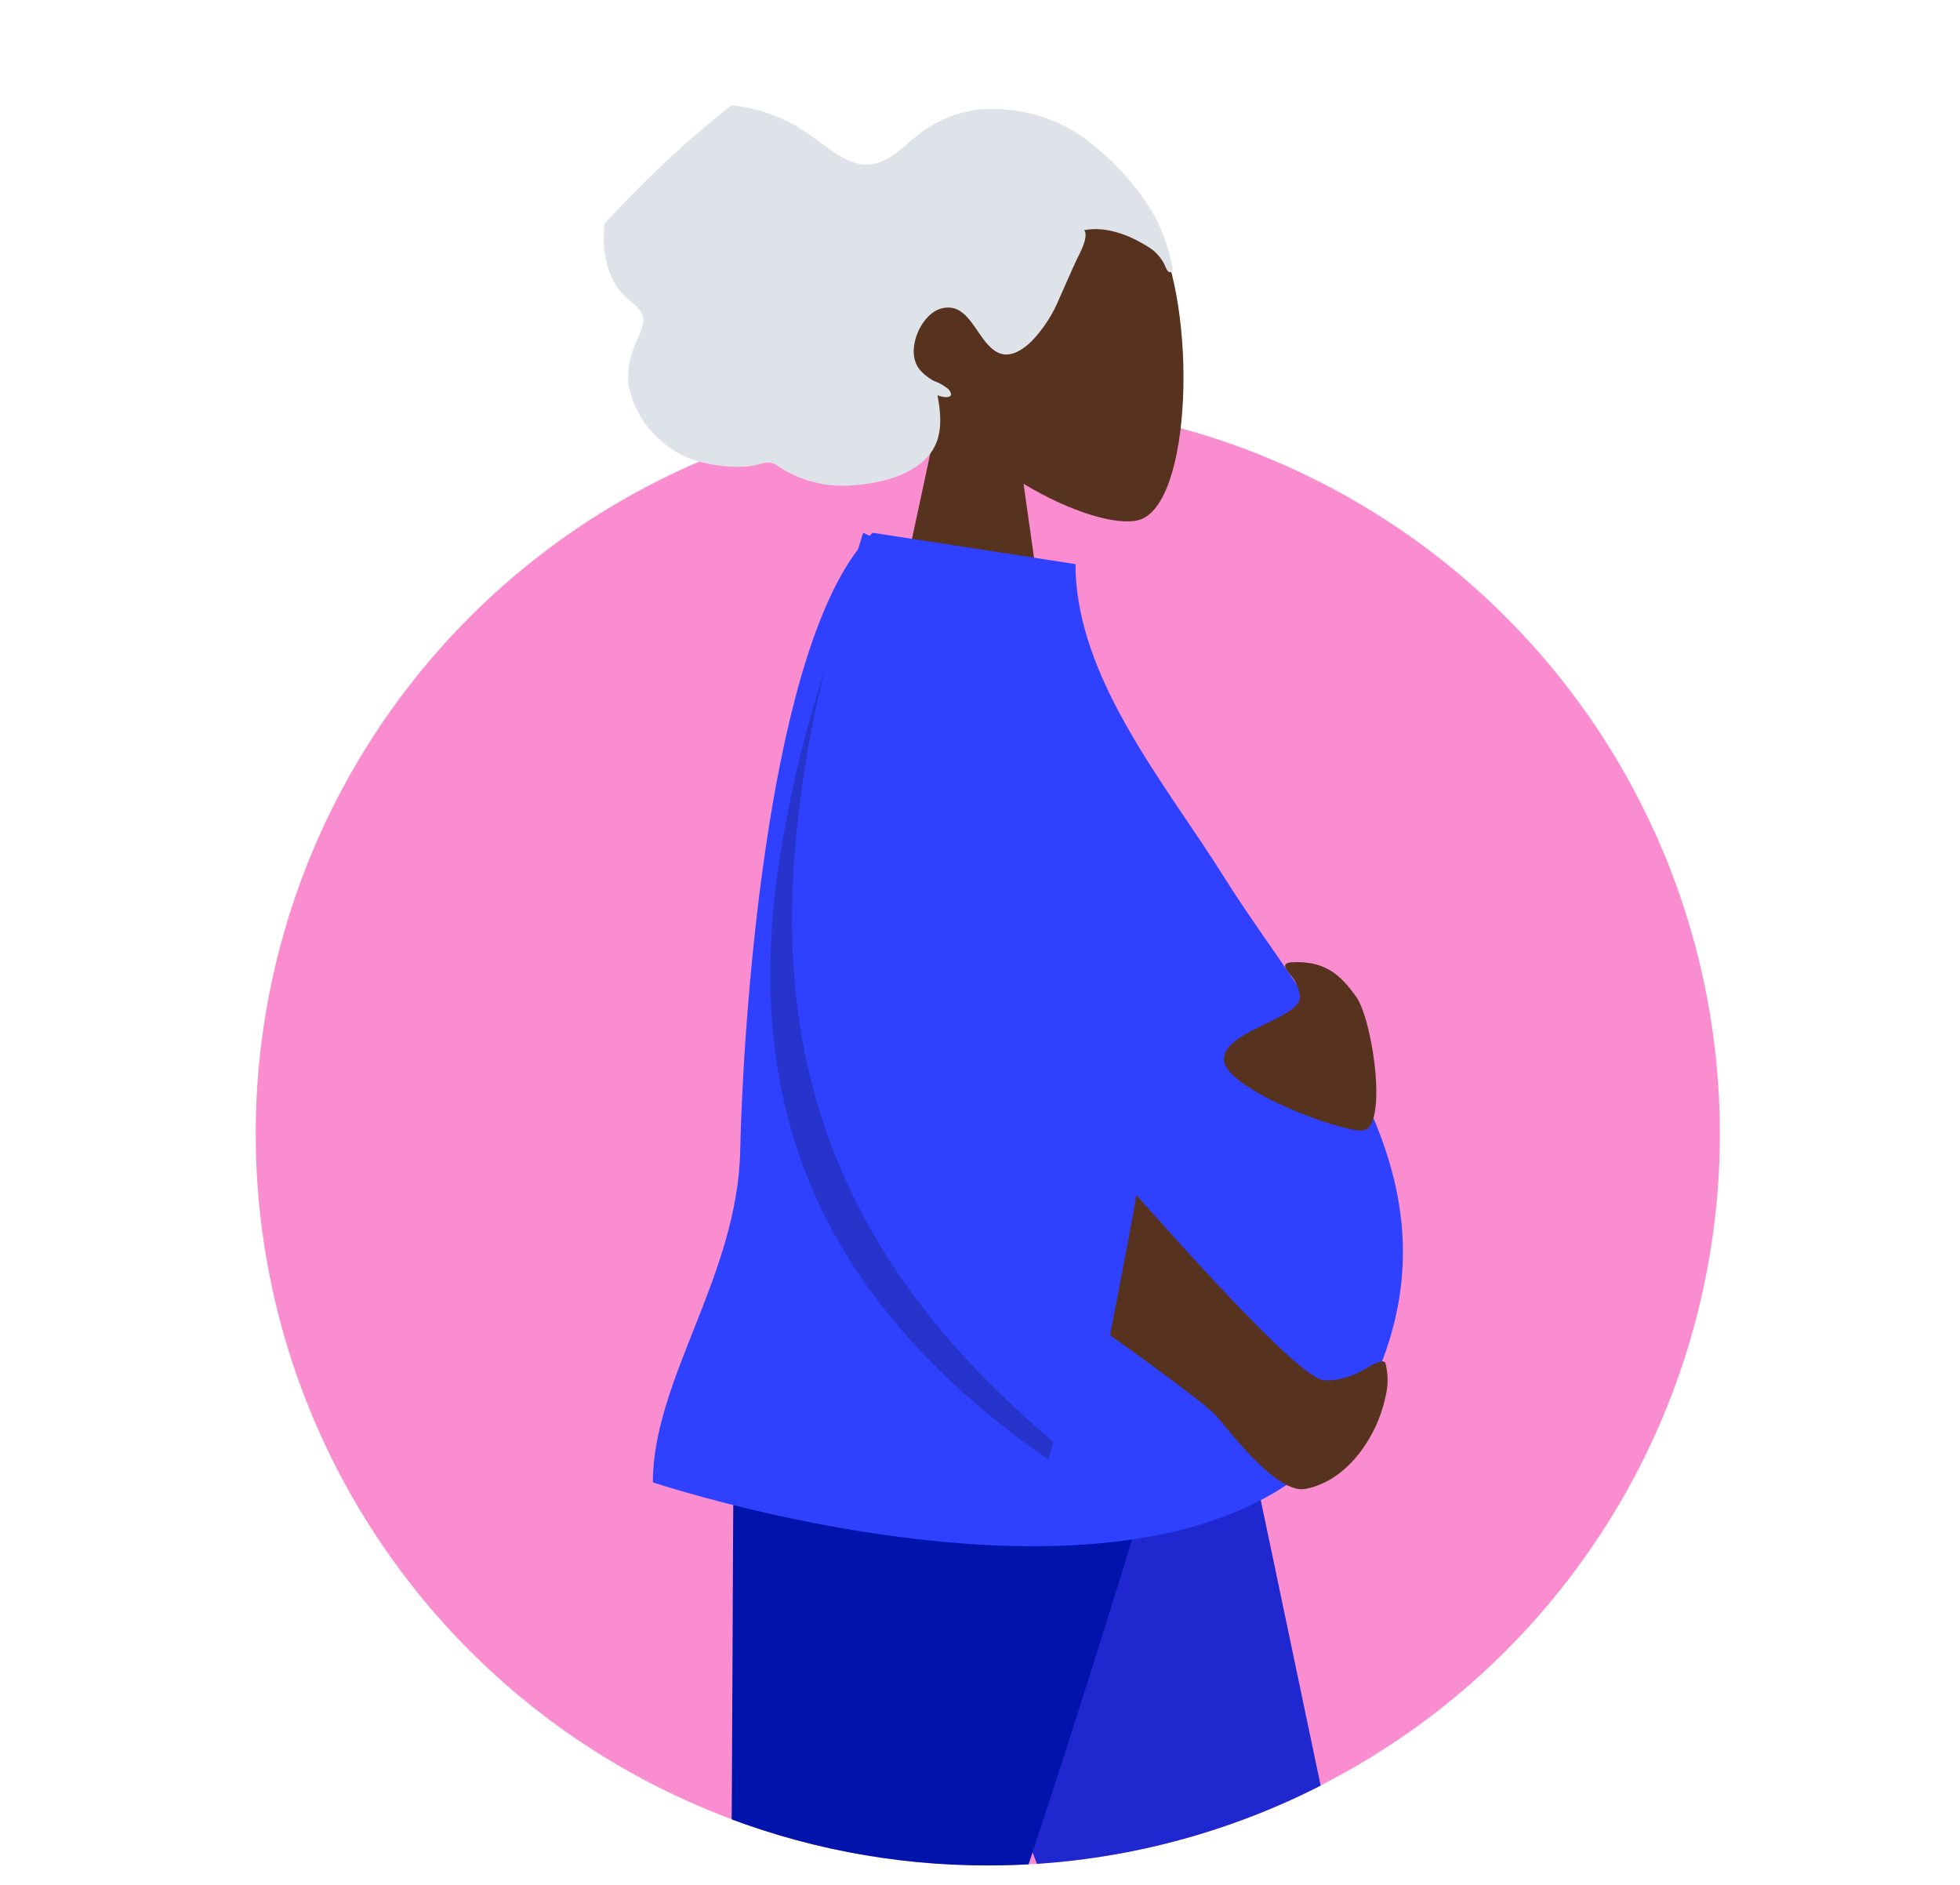 <svg xmlns="http://www.w3.org/2000/svg" xmlns:xlink="http://www.w3.org/1999/xlink" width="213.951" height="205.772" viewBox="0 0 213.951 205.772"><defs><style>.a{fill:none;}.b{fill:#fa8dd0;}.c{clip-path:url(#a);}.d{fill:#57331f;}.e{fill:#dde3e9;}.f{fill:#1f28cf;}.g{fill:#0014ac;}.h{fill:#191847;}.i{fill:#2f41ff;}.j{fill:rgba(0,0,0,0.2);}</style><clipPath id="a"><path class="a" d="M107.827,203.6a79.753,79.753,0,0,0,60.161-27.288c7.712-8.806,27.767,11.58,31.026,0,.714-2.537,10.319-34.315,0-63.34-4.174-11.742,20.31-56.825,13.843-69.055C191.911,4.305,131.419,0,107.827,0,47.692,0-28.261,184.633,10.624,203.6c23.225,11.329,38.46-25.54,41.558-22.537A79.685,79.685,0,0,0,107.827,203.6Z" transform="translate(0.987 0.027)"/></clipPath></defs><g transform="translate(-40.987 -0.027)"><g transform="translate(40)"><ellipse class="b" cx="79.912" cy="79.842" rx="79.912" ry="79.842" transform="translate(28.901 43.945)"/><path class="a" d="M107.827,203.6a79.753,79.753,0,0,0,60.161-27.288c7.712-8.806,27.767,11.58,31.026,0,.714-2.537,10.319-34.315,0-63.34-4.174-11.742,20.31-56.825,13.843-69.055C191.911,4.305,131.419,0,107.827,0,47.692,0-28.261,184.633,10.624,203.6c23.225,11.329,38.46-25.54,41.558-22.537A79.685,79.685,0,0,0,107.827,203.6Z" transform="translate(0.987 0.027)"/><g class="c"><g transform="translate(0.013 -6.648)"><g transform="translate(54.207)"><g transform="translate(42.725 24.506)"><path class="d" d="M0,57.707,6.537,27.264C2.892,22.989.424,17.749.836,11.878,2.024-5.04,25.595-1.318,30.179,7.22s4.04,30.2-1.885,31.723c-2.363.609-7.4-.882-12.521-3.968l3.216,22.732Z" transform="translate(0 0)"/></g><path class="e" d="M62.038,17.378A21.677,21.677,0,0,0,61.019,14a15.826,15.826,0,0,0-2-3.714,28.079,28.079,0,0,0-5.284-5.728A17.279,17.279,0,0,0,40.951.446a13.131,13.131,0,0,0-6.413,2.608C32.827,4.367,31.181,6.3,28.964,6.441c-2.411.151-4.622-1.975-6.556-3.289A17.625,17.625,0,0,0,15.36.173,11.725,11.725,0,0,0,4.138,4.411C1.007,8.136-1.269,13.6.787,18.532a6.331,6.331,0,0,0,1.58,2.331c.647.588,1.636,1.213,1.9,2.152.279,1-.554,2.286-.877,3.187A9.372,9.372,0,0,0,2.68,30.25a10.432,10.432,0,0,0,3.2,6.016A10.642,10.642,0,0,0,11.4,39.1a15.5,15.5,0,0,0,4.152.32,12.932,12.932,0,0,0,1.966-.394,1.779,1.779,0,0,1,1.564.38,12.839,12.839,0,0,0,8.27,2.048c2.5-.208,5.371-.812,7.406-2.52,2.26-1.9,2.215-4.513,1.684-7.308.564.279,2.123.452,1.191-.66a5.045,5.045,0,0,0-1.54-.879A5.6,5.6,0,0,1,34.554,28.9c-1.729-1.987.017-6.031,2.19-6.7,3.229-.99,3.951,3.572,6.256,4.752,1.325.678,2.711-.249,3.7-1.2A14.817,14.817,0,0,0,49.723,21.1c.645-1.408,1.244-2.836,1.9-4.238.307-.654,1.369-2.5.836-3.244,2.312-.461,4.888.5,6.88,1.758a4.7,4.7,0,0,1,1.89,2.013c.094.2.3.782.556.806.479.045.3-.54.253-.818" transform="translate(12.659 18.182)"/></g><g transform="translate(0 147.826)"><path class="f" d="M0,0,38.043,100.575,64.708,174.7h15.2L43.258,0Z" transform="translate(90.603)"/><path class="g" d="M61.015,0C60.6,34.509,60.9,80.97,59.937,83.121S0,132.14,0,132.14l7.837,13.314s70.015-45.112,73.6-51.122S103,33.014,112.352,0Z" transform="translate(20.185)"/><g transform="translate(30.642 120.775) rotate(50)"><path class="h" d="M0,21,1,0H22C36.936,10.5,61,17,61,17v4H23L10,19v2Z" transform="translate(0 19)"/></g><g transform="translate(153.9 157.312)"><path class="h" d="M0,16.6.791,0H17.407C29.224,8.3,48.264,13.439,48.264,13.439V16.6H18.2L7.912,15.02V16.6Z" transform="translate(0 15.02)"/></g></g><g transform="translate(72.24 64.822)"><path class="i" d="M0,103.644C0,92.417,9.236,81.13,9.531,67.479c.28-13,2.712-52.37,12.862-65.671q.277-.9.563-1.808l.7.33c.11-.113.22-.223.331-.33L46.135,3.421c0,12.443,9.909,24.086,16.178,34.1C72.058,53.1,89.4,70.356,78.281,93.489c-6.393,13.3-21.516,17.124-36.784,17.124C20.881,110.613,0,103.644,0,103.644Z"/><path class="d" d="M20.954,57.526c-2.663,0-6.316-4.364-8.5-6.972-.351-.419-.654-.781-.913-1.078-.771-.883-4.655-3.83-11.544-8.76,1.471-7.583,2.441-12.729,2.883-15.3C8.75,32.045,13.447,37.107,16.844,40.464s5.575,5.092,6.487,5.169c.154.013.311.02.466.02a7.984,7.984,0,0,0,3.637-1.039c.261-.135.5-.267.735-.4a4.146,4.146,0,0,1,1.531-.644.434.434,0,0,1,.353.153,7.484,7.484,0,0,1,.017,3.706,15.255,15.255,0,0,1-1.742,4.512c-1.015,1.754-3.265,4.805-6.937,5.539A2.231,2.231,0,0,1,20.954,57.526Zm6.552-39.145c-1.5,0-5.285-1.192-8.623-2.714-1.938-.884-6.445-3.145-6.445-5.057,0-1.673,2.334-2.807,4.59-3.9,1.908-.927,3.71-1.8,3.71-2.9a4.357,4.357,0,0,0-1.114-2.5c-.336-.449-.6-.8-.49-1.025.1-.2.483-.286,1.246-.286,3.182,0,4.8,1.4,6.51,3.812.735,1.036,1.5,3.74,1.906,6.729.441,3.255.337,5.909-.278,7.1A1.149,1.149,0,0,1,27.506,18.381Z" transform="translate(49.903 46.864)"/><path class="j" d="M30.347,86.386C14.076,75.023,4.577,61.958,1.308,46.444A62.377,62.377,0,0,1,.028,35.4,79.472,79.472,0,0,1,.571,23.96,131.38,131.38,0,0,1,5.984,0,123.447,123.447,0,0,0,2.45,23.356,82.673,82.673,0,0,0,2.672,34.4,69.3,69.3,0,0,0,4.462,45.05C8.144,59.7,16.793,72.568,30.9,84.4c-.33,1.184-.535,1.914-.554,1.982v0Z" transform="translate(12.825 14.8)"/></g></g></g></g></g></svg>